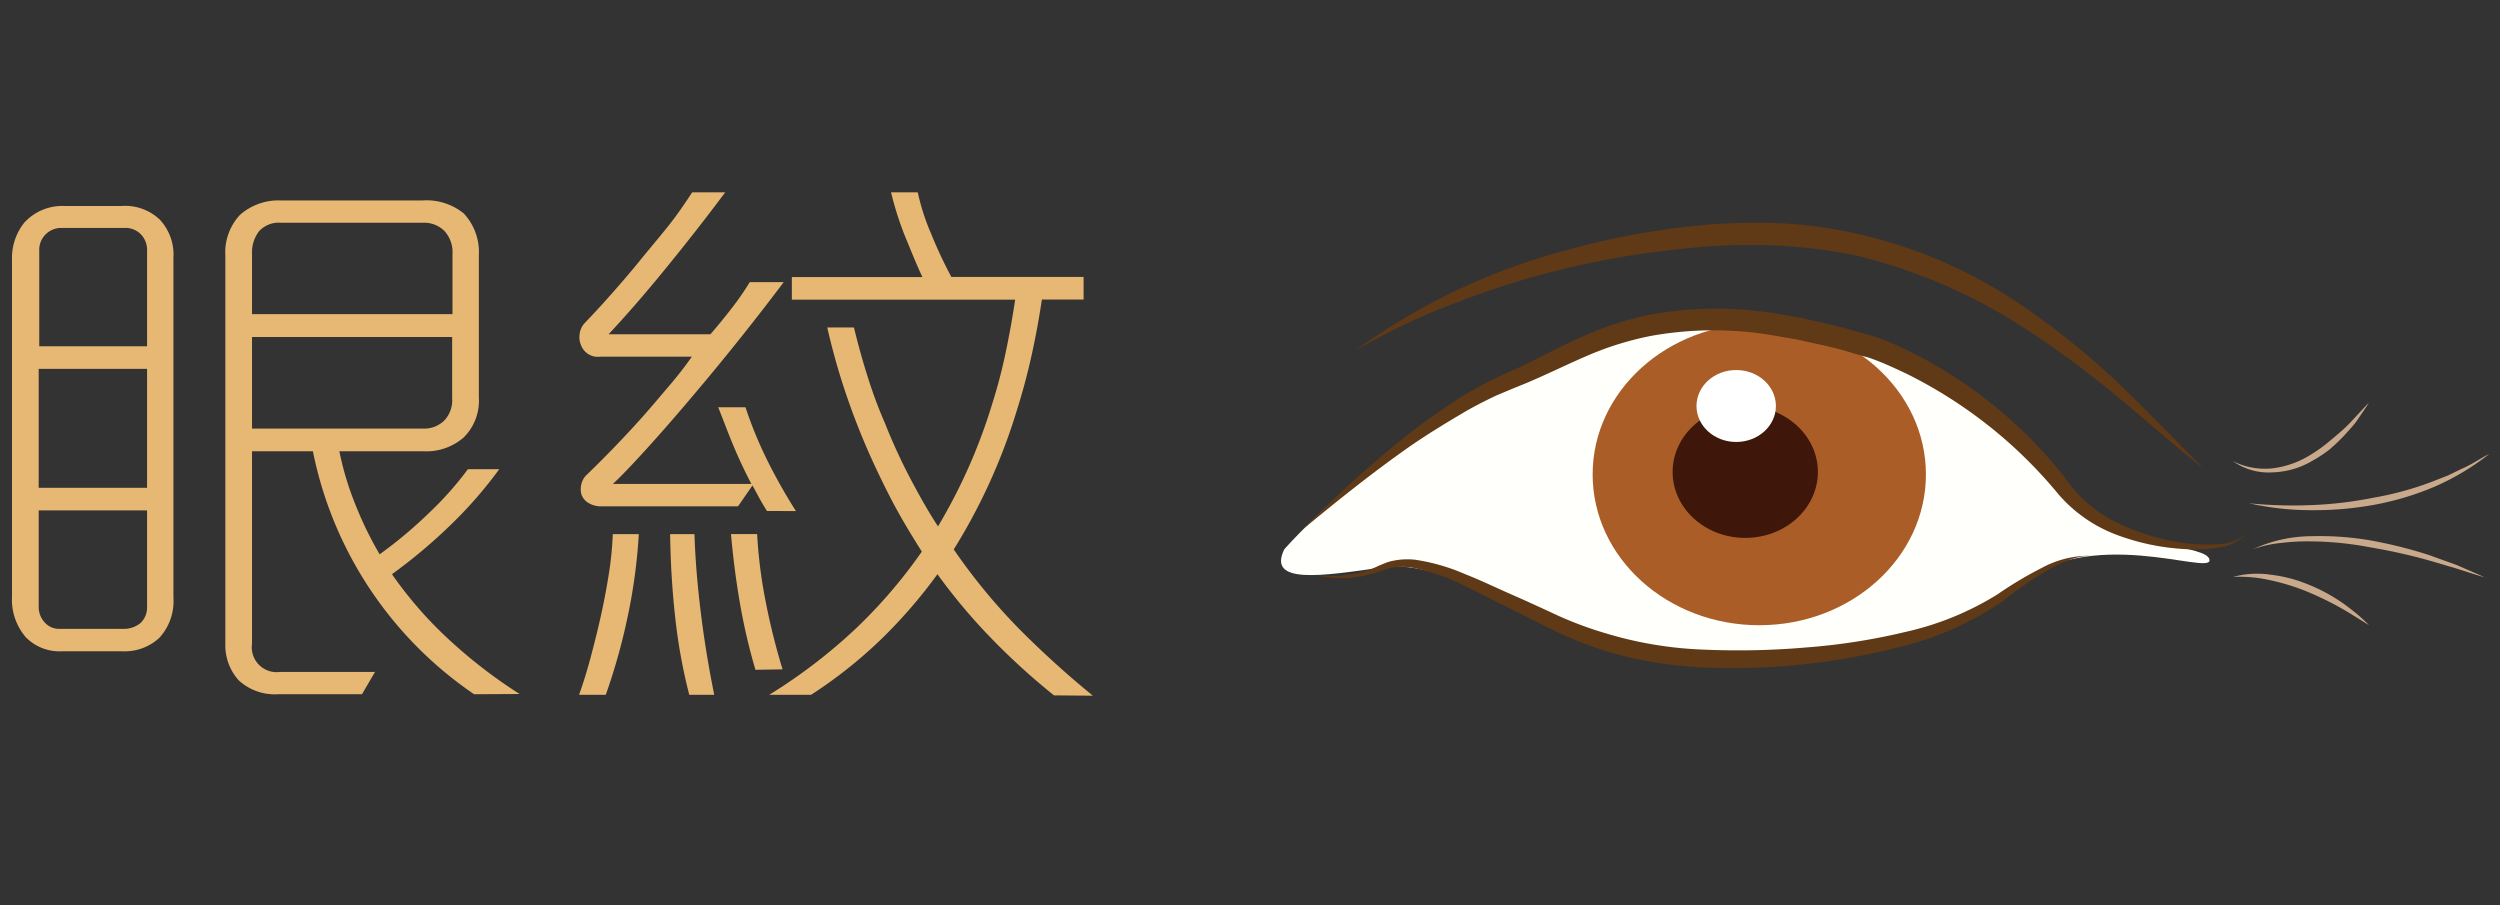 <svg id="Layer_1" data-name="Layer 1" xmlns="http://www.w3.org/2000/svg" width="221" height="80" viewBox="0 0 221 80"><rect x="0" y="0" width="221" height="80" fill="#333333" stroke="none"/><defs><style>.cls-1{fill:#c9a98b;}.cls-2{fill:#fffffb;}.cls-3{fill:#aa5d26;}.cls-4{fill:#603917;}.cls-5{fill:#3e160a;}.cls-6{fill:#fff;}.cls-7{fill:#e6b873;}</style></defs><title>sec2-item</title><path class="cls-1" d="M197.38,40.76a6.29,6.29,0,0,0,3.42.65,8.18,8.18,0,0,0,3.28-1.1,13.71,13.71,0,0,0,1.47-1c.46-.37.91-.75,1.36-1.14s.87-.82,1.27-1.26.81-.88,1.23-1.31c-.31.51-.67,1-1,1.5s-.78.93-1.18,1.4a17.65,17.65,0,0,1-1.33,1.26,12.4,12.4,0,0,1-1.53,1,7.37,7.37,0,0,1-3.55,1A5.43,5.43,0,0,1,197.38,40.76Z"/><path class="cls-1" d="M198.81,44.49a39.3,39.3,0,0,0,5.53.16A34.43,34.43,0,0,0,209.8,44a27.74,27.74,0,0,0,5.3-1.46l1.28-.5,1.24-.6c.86-.36,1.61-.9,2.44-1.32A21.81,21.81,0,0,1,215.27,43a25.51,25.51,0,0,1-5.36,1.62,29.72,29.72,0,0,1-5.57.48A25,25,0,0,1,198.81,44.49Z"/><path class="cls-1" d="M199.17,48.55a12.44,12.44,0,0,1,5.14-1.15,26.71,26.71,0,0,1,5.29.38,40.67,40.67,0,0,1,5.14,1.29l2.48.9c.81.36,1.62.69,2.42,1.07-.85-.25-1.68-.53-2.51-.79l-2.52-.74a49.55,49.55,0,0,0-5.11-1.13,29,29,0,0,0-5.18-.52,18.79,18.79,0,0,0-2.6.13A10.21,10.21,0,0,0,199.17,48.55Z"/><path class="cls-1" d="M197.4,51a8.15,8.15,0,0,1,3.3-.2,12.47,12.47,0,0,1,3.23.82,15.24,15.24,0,0,1,2.94,1.54c.46.3.9.65,1.34,1s.83.73,1.22,1.11c-.94-.57-1.84-1.17-2.8-1.69a27.82,27.82,0,0,0-2.92-1.38,19.47,19.47,0,0,0-3.08-.92A12,12,0,0,0,197.4,51Z"/><path class="cls-2" d="M113.53,48.56S128,31.8,148.63,29s30.55,11.43,35.09,15.51,11.48,3.61,11.6,5-10.66-3.24-17.24,2.38-26.32,7.65-33.68,5.61-16.61-8.15-22.09-7.36S112,51.69,113.53,48.56Z"/><ellipse class="cls-3" cx="155.52" cy="41.94" rx="14.73" ry="13.33"/><path class="cls-4" d="M115.31,46.68a95.82,95.82,0,0,1,8.83-8A56.8,56.8,0,0,1,129,35.2c.84-.54,1.73-1,2.63-1.5l1.39-.65,1.33-.59c1.76-.84,3.5-1.8,5.35-2.62a29.66,29.66,0,0,1,5.79-1.95,32.56,32.56,0,0,1,12.17-.06l1.49.25,1.47.34c1,.21,2,.44,2.93.73l1.46.4.72.21c.3.09.51.18.76.27a30.54,30.54,0,0,1,2.79,1.27,40.31,40.31,0,0,1,9.81,7.07,39.62,39.62,0,0,1,4,4.59,11.65,11.65,0,0,0,4.41,3.41A19.77,19.77,0,0,0,193.07,48a13,13,0,0,0,2.92.11,4.07,4.07,0,0,0,2.67-1A4.19,4.19,0,0,1,196,48.42a13.2,13.2,0,0,1-3,.11,20.21,20.21,0,0,1-5.91-1.26A12.64,12.64,0,0,1,182,43.73a41.79,41.79,0,0,0-4-4.22A41.07,41.07,0,0,0,168.46,33c-.87-.41-1.75-.82-2.64-1.16l-.63-.23-.71-.19L163.07,31c-.94-.27-1.89-.48-2.84-.68L158.8,30l-1.43-.24a31.32,31.32,0,0,0-11.46-.06,27.86,27.86,0,0,0-5.49,1.7c-1.78.76-3.55,1.64-5.41,2.43l-1.4.57-1.33.56c-.87.41-1.74.85-2.59,1.33-1.7,1-3.36,2-5,3.13C121.46,41.68,118.36,44.15,115.31,46.68Z"/><ellipse class="cls-5" cx="154.28" cy="41.72" rx="6.42" ry="5.83"/><ellipse class="cls-6" cx="153.48" cy="35.89" rx="3.51" ry="3.18"/><path class="cls-4" d="M116.25,50.82a10.61,10.61,0,0,0,4.42-.33c.36-.11.7-.24,1-.38s.68-.3,1.07-.44a6.29,6.29,0,0,1,2.36-.19,17.5,17.5,0,0,1,4.43,1.28c1.42.56,2.78,1.22,4.15,1.82s2.78,1.25,4.11,1.87A32.75,32.75,0,0,0,142,56a34,34,0,0,0,8.69,1.43,70,70,0,0,0,8.92-.19,55.55,55.55,0,0,0,8.8-1.37,26.2,26.2,0,0,0,8.17-3.33,33.76,33.76,0,0,1,3.9-2.33,8.78,8.78,0,0,1,4.38-1.08,5.8,5.8,0,0,0-2.18.47,14.27,14.27,0,0,0-2,1A32.51,32.51,0,0,0,177,53.17,27.11,27.11,0,0,1,168.67,57,59.33,59.33,0,0,1,150.58,59a34.94,34.94,0,0,1-9.05-1.58,32.24,32.24,0,0,1-4.26-1.74c-1.39-.67-2.66-1.36-4-2s-2.68-1.38-4-2A17.17,17.17,0,0,0,125,50.21a5.55,5.55,0,0,0-2.11,0c-.33.09-.68.21-1.05.35a10.09,10.09,0,0,1-1.11.31A9.86,9.86,0,0,1,116.25,50.82Z"/><path class="cls-4" d="M119.8,31a56.11,56.11,0,0,1,18.88-8.94,67.32,67.32,0,0,1,10.35-2,49.47,49.47,0,0,1,10.61-.16,42.39,42.39,0,0,1,19.69,7.51,68.51,68.51,0,0,1,8.14,6.66c2.52,2.42,4.91,4.93,7.38,7.39-2.77-2.12-5.32-4.51-8-6.66a83.15,83.15,0,0,0-8.35-6.09,47.55,47.55,0,0,0-9.16-4.52,48.76,48.76,0,0,0-4.86-1.51,40.62,40.62,0,0,0-5-.79,49,49,0,0,0-10.2.05,76.09,76.09,0,0,0-10.17,1.63,72.91,72.91,0,0,0-9.88,3A57.87,57.87,0,0,0,119.8,31Z"/><path class="cls-7" d="M14.08,56.39a4.5,4.5,0,0,1-3.33,1.18H5.52a4.16,4.16,0,0,1-3.23-1.23,5.08,5.08,0,0,1-1.23-3.59V22.92a5,5,0,0,1,1.08-3.23,4.55,4.55,0,0,1,3.58-1.48h5a4.44,4.44,0,0,1,3.43,1.23,4.54,4.54,0,0,1,1.18,3.38v30A4.78,4.78,0,0,1,14.08,56.39ZM13,22.2a2,2,0,0,0-.54-1.48A1.91,1.91,0,0,0,11,20.15H5.47a1.94,1.94,0,0,0-2,2.05v8.41H13Zm0,10.41H3.42V43.12H13ZM3.42,45.12v8.56A2,2,0,0,0,3.93,55a1.69,1.69,0,0,0,1.33.59h5.59a2.31,2.31,0,0,0,1.54-.49A1.85,1.85,0,0,0,13,53.68V45.12ZM41.91,61.37A34.07,34.07,0,0,1,27.66,39.89H22.28v17a2.2,2.2,0,0,0,2.46,2.51h8.41L32,61.37H24.59a4.72,4.72,0,0,1-3.49-1.23,4.62,4.62,0,0,1-1.18-3.23V22.56A4.84,4.84,0,0,1,21.21,19a5.14,5.14,0,0,1,3.63-1.28H37.35A5.21,5.21,0,0,1,41,18.87a5,5,0,0,1,1.33,3.69V35.12A4.57,4.57,0,0,1,41,38.66a5,5,0,0,1-3.59,1.23H30a26.39,26.39,0,0,0,1.44,4.77A31.37,31.37,0,0,0,33.56,49,38.44,38.44,0,0,0,38,45.27a28.69,28.69,0,0,0,3.36-3.79h2.77a37.66,37.66,0,0,1-4.31,4.94,47.11,47.11,0,0,1-5.17,4.34,35.22,35.22,0,0,0,5.28,6,44,44,0,0,0,6,4.59ZM40,22.46a2.77,2.77,0,0,0-.72-2.05,2.56,2.56,0,0,0-1.9-.72H24.84a2.37,2.37,0,0,0-1.94.75,3.07,3.07,0,0,0-.62,2v5.33H40ZM22.28,29.79v8.1H37.4a2.57,2.57,0,0,0,1.85-.69,2.61,2.61,0,0,0,.72-2V29.79Z"/><path class="cls-7" d="M55.45,54.68a53.1,53.1,0,0,1-1.9,6.74H51.19c.38-1.06.73-2.2,1.05-3.41s.63-2.44.9-3.67.5-2.45.69-3.66a29.29,29.29,0,0,0,.34-3.46h2.3A48.58,48.58,0,0,1,55.45,54.68ZM67.8,45.17c-.24-.38-.46-.75-.67-1.13l-.61-1.13-1.28,1.85h-12A2.16,2.16,0,0,1,52,44.45a1.42,1.42,0,0,1-.61-.77,1.83,1.83,0,0,1,0-.87,1.65,1.65,0,0,1,.51-.87c.75-.72,1.54-1.51,2.38-2.38s1.68-1.77,2.51-2.7S58.39,35,59.16,34.1s1.45-1.78,2-2.57h-8.1a1.58,1.58,0,0,1-1.69-1,1.78,1.78,0,0,1-.13-1,1.75,1.75,0,0,1,.38-.9c.72-.75,1.51-1.6,2.36-2.56s1.71-1.95,2.56-3S58.26,21,59.06,20s1.51-2.05,2.13-3h2.92q-2.56,3.43-5.31,6.79c-1.82,2.24-3.51,4.16-5,5.76h9c.65-.75,1.29-1.53,1.92-2.35a24.67,24.67,0,0,0,1.56-2.26h3q-1.65,2.2-3.67,4.74t-4.1,5c-1.38,1.64-2.71,3.18-4,4.61s-2.38,2.6-3.33,3.49H66.42c-.52-1-1-2-1.49-3.15S64,37.29,63.49,36H65.9a36.58,36.58,0,0,0,1.9,4.64,50,50,0,0,0,2.56,4.54ZM60.93,61.42a48.19,48.19,0,0,1-1.25-6.92q-.39-3.54-.44-7.28h2.15q.11,3.33.57,7c.3,2.44.7,4.84,1.18,7.2Zm5.85-2.21a52.6,52.6,0,0,1-1.39-6q-.51-3-.77-6h2.31A42.42,42.42,0,0,0,67.65,53a59.58,59.58,0,0,0,1.53,6.17Zm26.39,2.26a60.61,60.61,0,0,1-5.4-4.9,51.09,51.09,0,0,1-4.9-5.81A44.44,44.44,0,0,1,77.8,56.6a40.7,40.7,0,0,1-6.1,4.82H68a47.5,47.5,0,0,0,7.67-5.87,44.32,44.32,0,0,0,5.82-6.79c-1-1.58-2-3.23-2.9-5s-1.75-3.58-2.54-5.53c-.58-1.44-1.12-2.92-1.61-4.46s-.93-3.15-1.31-4.82h2.36q.56,2.31,1.23,4.41c.44,1.4.94,2.75,1.49,4a51.12,51.12,0,0,0,2.2,4.82c.79,1.5,1.62,3,2.51,4.35a48.66,48.66,0,0,0,4.77-10.76,45.68,45.68,0,0,0,1.2-4.56c.33-1.54.61-3.11.85-4.72H70v-2H81.54c-.52-1.09-1-2.32-1.57-3.69A28.51,28.51,0,0,1,78.77,17h2.36a19.7,19.7,0,0,0,1.18,3.66,39.44,39.44,0,0,0,1.79,3.82H95.79v2H92.1c-.24,1.64-.54,3.27-.9,4.9s-.79,3.25-1.31,4.89a51.46,51.46,0,0,1-5.58,12.3A52.38,52.38,0,0,0,90,55.5a84.23,84.23,0,0,0,6.61,6Z"/></svg>
